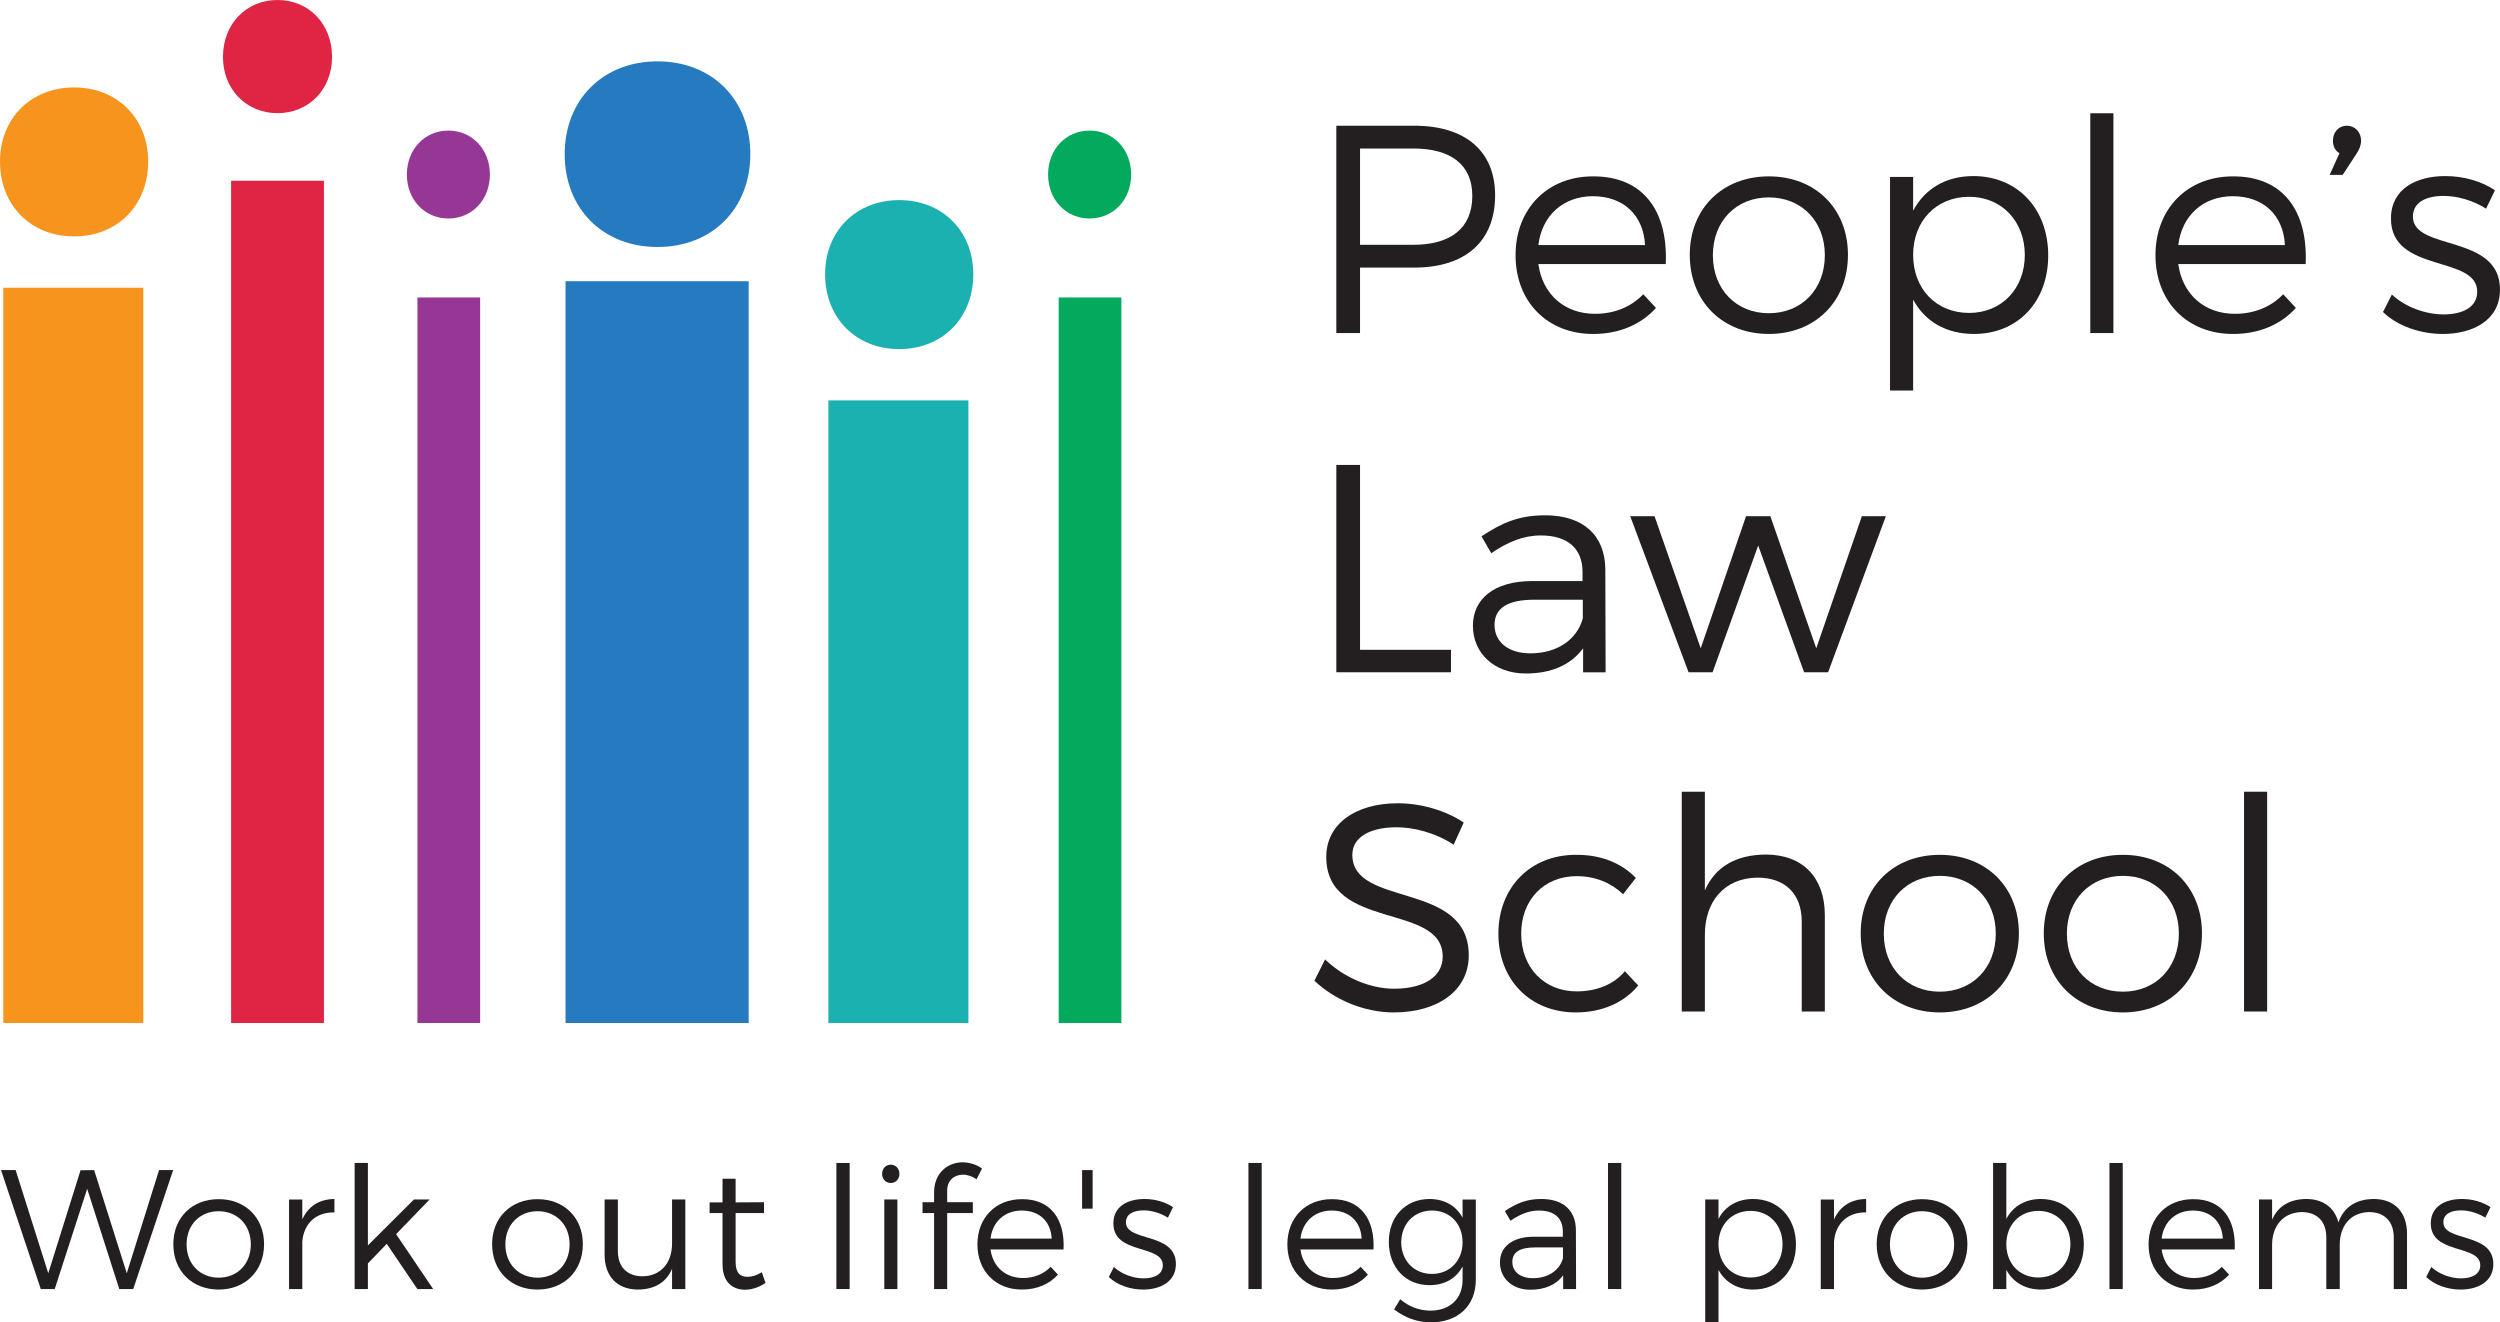 <?xml version="1.0" encoding="utf-8"?>
<!-- Generator: Adobe Illustrator 16.0.0, SVG Export Plug-In . SVG Version: 6.00 Build 0)  -->
<!DOCTYPE svg PUBLIC "-//W3C//DTD SVG 1.1//EN" "http://www.w3.org/Graphics/SVG/1.1/DTD/svg11.dtd">
<svg version="1.1" id="Layer_1" xmlns="http://www.w3.org/2000/svg" xmlns:xlink="http://www.w3.org/1999/xlink" x="0px" y="0px"
	 width="536.883px" height="283.98px" viewBox="0 0 536.883 283.98" enable-background="new 0 0 536.883 283.98"
	 xml:space="preserve">
<g id="full_logo">
	<g>
		<path fill="#231F20" d="M25.618,276.828l-6.896-21.531l-6.97,21.531H8.759l-8.54-25.546h3.138l7.007,22.151l6.933-22.114
			l2.92-0.037l7.007,22.151l6.933-22.151h3.029l-8.577,25.546H25.618z"/>
		<path fill="#231F20" d="M56.709,267.194c0,5.766-4.051,9.743-9.744,9.743c-5.692,0-9.743-3.978-9.743-9.743
			c0-5.73,4.051-9.671,9.743-9.671C52.659,257.523,56.709,261.464,56.709,267.194z M40.069,267.231c0,4.232,2.882,7.152,6.896,7.152
			c4.015,0,6.898-2.92,6.898-7.152c0-4.197-2.883-7.117-6.898-7.117C42.951,260.114,40.069,263.034,40.069,267.231z"/>
		<path fill="#231F20" d="M64.921,261.866c1.277-2.81,3.649-4.343,6.898-4.38v2.884c-4.051-0.073-6.569,2.444-6.898,6.239v10.219
			h-2.847v-19.232h2.847V261.866z"/>
		<path fill="#231F20" d="M79.007,271.317v5.511H76.16V249.75h2.847v17.699l9.89-9.854h3.357l-7.189,7.445l7.956,11.787h-3.395
			l-6.568-9.707L79.007,271.317z"/>
		<path fill="#231F20" d="M125.169,267.194c0,5.766-4.051,9.743-9.744,9.743c-5.692,0-9.743-3.978-9.743-9.743
			c0-5.73,4.051-9.671,9.743-9.671C121.119,257.523,125.169,261.464,125.169,267.194z M108.529,267.231
			c0,4.232,2.882,7.152,6.896,7.152s6.898-2.92,6.898-7.152c0-4.197-2.884-7.117-6.898-7.117S108.529,263.034,108.529,267.231z"/>
		<path fill="#231F20" d="M147.175,276.828h-2.847v-4.343c-1.277,2.992-3.832,4.416-7.298,4.452c-4.489,0-7.189-2.847-7.189-7.481
			v-11.86h2.847v11.095c0,3.393,2.007,5.4,5.328,5.4c3.978-0.072,6.313-2.956,6.313-7.042v-9.453h2.847V276.828z"/>
		<path fill="#231F20" d="M164.399,275.515c-1.35,0.912-2.81,1.423-4.343,1.459c-2.81,0-4.89-1.679-4.89-5.474v-10.984h-2.773
			v-2.299h2.773v-5.073h2.81v5.073l6.095-0.036v2.335h-6.095v10.474c0,2.336,0.913,3.212,2.555,3.212
			c0.985,0,2.007-0.328,3.066-0.985L164.399,275.515z"/>
		<path fill="#231F20" d="M179.616,276.828V249.75h2.846v27.078H179.616z"/>
		<path fill="#231F20" d="M193.155,252.085c0,1.133-0.803,1.971-1.861,1.971s-1.861-0.838-1.861-1.971
			c0-1.131,0.803-1.97,1.861-1.97S193.155,250.954,193.155,252.085z M189.907,276.828v-19.232h2.81v19.232H189.907z"/>
		<path fill="#231F20" d="M203.409,255.699v2.481h5.511v2.335h-5.511v16.313h-2.81v-16.313h-2.481v-2.335h2.481v-2.118
			c0-4.195,2.956-6.459,6.167-6.459c1.459,0.037,2.956,0.475,4.123,1.351l-1.167,2.299c-0.876-0.62-1.934-0.985-2.919-0.985
			C204.942,252.268,203.409,253.473,203.409,255.699z"/>
		<path fill="#231F20" d="M228.407,268.325h-15.692c0.511,3.758,3.247,6.131,6.97,6.131c2.372,0,4.453-0.84,5.949-2.408l1.568,1.679
			c-1.825,2.043-4.525,3.211-7.736,3.211c-5.658,0-9.562-3.978-9.562-9.706c0-5.73,3.94-9.708,9.525-9.708
			C225.634,257.486,228.699,261.793,228.407,268.325z M225.852,265.989c-0.182-3.686-2.664-6.021-6.422-6.021
			c-3.649,0-6.278,2.373-6.715,6.021H225.852z"/>
		<path fill="#231F20" d="M232.384,259.566v-8.284h2.262v8.284H232.384z"/>
		<path fill="#231F20" d="M251.908,259.237l-1.096,2.264c-1.496-0.948-3.43-1.569-5.218-1.569c-2.153,0-3.796,0.767-3.796,2.555
			c0,4.27,10.729,2.081,10.729,8.978c0,3.795-3.358,5.474-7.043,5.474c-2.736,0-5.546-0.948-7.371-2.7l1.094-2.154
			c1.642,1.533,4.124,2.446,6.387,2.446c2.262,0,4.087-0.839,4.124-2.737c0.109-4.635-10.656-2.262-10.619-9.086
			c0-3.687,3.175-5.22,6.678-5.22C248.076,257.486,250.301,258.144,251.908,259.237z"/>
		<path fill="#231F20" d="M268.108,276.828V249.75h2.847v27.078H268.108z"/>
		<path fill="#231F20" d="M294.967,268.325h-15.691c0.51,3.758,3.246,6.131,6.97,6.131c2.372,0,4.452-0.84,5.949-2.408l1.568,1.679
			c-1.825,2.043-4.525,3.211-7.735,3.211c-5.658,0-9.563-3.978-9.563-9.706c0-5.73,3.941-9.708,9.525-9.708
			C292.195,257.486,295.259,261.793,294.967,268.325z M292.413,265.989c-0.183-3.686-2.664-6.021-6.422-6.021
			c-3.649,0-6.277,2.373-6.715,6.021H292.413z"/>
		<path fill="#231F20" d="M316.936,274.821c0,5.619-3.832,9.159-9.67,9.159c-3.029-0.036-5.548-1.021-7.883-2.772l1.313-2.19
			c1.898,1.569,3.906,2.408,6.459,2.445c4.197,0,6.936-2.554,6.936-6.568v-2.92c-1.352,2.555-3.832,4.015-7.08,4.015
			c-5.184,0-8.758-3.832-8.758-9.306c0-5.365,3.539-9.16,8.686-9.197c3.283,0,5.765,1.46,7.152,4.015v-3.905h2.846V274.821z
			 M314.09,266.792c0-4.014-2.738-6.824-6.57-6.824c-3.868,0-6.567,2.847-6.604,6.824c0.037,3.942,2.736,6.788,6.604,6.788
			C311.352,273.58,314.09,270.734,314.09,266.792z"/>
		<path fill="#231F20" d="M335.694,273.873c-1.533,2.079-3.979,3.101-7.044,3.101c-3.978,0-6.532-2.555-6.532-5.875
			c0-3.357,2.664-5.475,7.189-5.511h6.313v-1.131c0-2.811-1.751-4.489-5.145-4.489c-2.117,0-4.088,0.803-6.094,2.19l-1.205-2.081
			c2.481-1.642,4.561-2.591,7.846-2.591c4.744,0,7.372,2.519,7.408,6.642l0.036,12.7h-2.772V273.873z M335.657,270.187v-2.299
			h-5.984c-3.213,0-4.891,0.985-4.891,3.102s1.715,3.503,4.416,3.503C332.445,274.492,334.926,272.851,335.657,270.187z"/>
		<path fill="#231F20" d="M345.328,276.828V249.75h2.847v27.078H345.328z"/>
		<path fill="#231F20" d="M385.688,267.267c0,5.693-3.722,9.671-9.16,9.671c-3.43,0-6.057-1.568-7.48-4.232v11.203h-2.847v-26.313
			h2.847v4.16c1.424-2.699,4.051-4.27,7.408-4.27C381.893,257.486,385.688,261.501,385.688,267.267z M382.805,267.194
			c0-4.125-2.846-7.152-6.86-7.152c-4.051,0-6.897,2.992-6.897,7.152c0,4.197,2.847,7.152,6.897,7.152
			C379.959,274.347,382.805,271.354,382.805,267.194z"/>
		<path fill="#231F20" d="M393.862,261.866c1.276-2.81,3.648-4.343,6.896-4.38v2.884c-4.051-0.073-6.568,2.444-6.896,6.239v10.219
			h-2.848v-19.232h2.848V261.866z"/>
		<path fill="#231F20" d="M422.508,267.194c0,5.766-4.051,9.743-9.744,9.743c-5.691,0-9.743-3.978-9.743-9.743
			c0-5.73,4.052-9.671,9.743-9.671C418.458,257.523,422.508,261.464,422.508,267.194z M405.868,267.231
			c0,4.232,2.882,7.152,6.896,7.152c4.014,0,6.897-2.92,6.897-7.152c0-4.197-2.884-7.117-6.897-7.117
			C408.75,260.114,405.868,263.034,405.868,267.231z"/>
		<path fill="#231F20" d="M447.506,267.267c0,5.693-3.722,9.671-9.16,9.671c-3.43,0-6.057-1.568-7.48-4.232v4.123h-2.847V249.75
			h2.847v12.006c1.424-2.699,4.051-4.27,7.408-4.27C443.711,257.486,447.506,261.501,447.506,267.267z M444.624,267.194
			c0-4.125-2.846-7.152-6.86-7.152c-4.052,0-6.897,2.992-6.897,7.152c0,4.197,2.846,7.152,6.897,7.152
			C441.778,274.347,444.624,271.354,444.624,267.194z"/>
		<path fill="#231F20" d="M453.016,276.828V249.75h2.846v27.078H453.016z"/>
		<path fill="#231F20" d="M479.912,268.325h-15.692c0.512,3.758,3.248,6.131,6.971,6.131c2.371,0,4.451-0.84,5.949-2.408
			l1.568,1.679c-1.825,2.043-4.525,3.211-7.738,3.211c-5.656,0-9.56-3.978-9.56-9.706c0-5.73,3.94-9.708,9.524-9.708
			C477.139,257.486,480.204,261.793,479.912,268.325z M477.356,265.989c-0.182-3.686-2.663-6.021-6.422-6.021
			c-3.648,0-6.277,2.373-6.715,6.021H477.356z"/>
		<path fill="#231F20" d="M516.917,264.968v11.86h-2.848v-11.095c0-3.43-2.007-5.437-5.328-5.437
			c-3.977,0.108-6.277,2.955-6.277,7.08v9.451h-2.882v-11.095c0-3.43-1.972-5.437-5.328-5.437c-3.942,0.108-6.314,2.955-6.314,7.08
			v9.451h-2.81v-19.232h2.81v4.343c1.278-2.992,3.868-4.415,7.335-4.452c3.614,0,6.096,1.861,6.898,5.037
			c1.204-3.395,3.904-5,7.591-5.037C514.252,257.486,516.917,260.333,516.917,264.968z"/>
		<path fill="#231F20" d="M534.833,259.237l-1.096,2.264c-1.496-0.948-3.43-1.569-5.218-1.569c-2.152,0-3.796,0.767-3.796,2.555
			c0,4.27,10.729,2.081,10.729,8.978c0,3.795-3.357,5.474-7.043,5.474c-2.736,0-5.547-0.948-7.371-2.7l1.094-2.154
			c1.643,1.533,4.123,2.446,6.387,2.446c2.262,0,4.087-0.839,4.123-2.737c0.109-4.635-10.655-2.262-10.619-9.086
			c0-3.687,3.176-5.22,6.68-5.22C531.002,257.486,533.227,258.144,534.833,259.237z"/>
	</g>
	<g>
		<path fill="#231F20" d="M303.713,26.996c11.006,0,17.367,5.471,17.367,14.949c0,9.861-6.361,15.522-17.367,15.522h-11.642v14.06
			h-5.09V26.996H303.713z M292.072,52.57h11.45c8.017,0,12.66-3.563,12.66-10.498c0-6.743-4.644-10.178-12.66-10.178h-11.45V52.57z"
			/>
		<path fill="#231F20" d="M357.725,56.705h-27.354c0.892,6.553,5.663,10.688,12.151,10.688c4.135,0,7.761-1.463,10.369-4.199
			l2.736,2.926c-3.182,3.563-7.89,5.6-13.488,5.6c-9.859,0-16.667-6.935-16.667-16.922c0-9.988,6.871-16.923,16.604-16.923
			C352.891,37.811,358.235,45.317,357.725,56.705z M353.272,52.634c-0.318-6.425-4.643-10.496-11.195-10.496
			c-6.361,0-10.941,4.135-11.706,10.496H353.272z"/>
		<path fill="#231F20" d="M396.854,54.733c0,10.051-7.062,16.985-16.986,16.985c-9.924,0-16.985-6.935-16.985-16.985
			c0-9.988,7.062-16.859,16.985-16.859C389.792,37.874,396.854,44.745,396.854,54.733z M367.845,54.797
			c0,7.379,5.024,12.468,12.022,12.468s12.024-5.089,12.024-12.468c0-7.316-5.026-12.406-12.024-12.406
			S367.845,47.48,367.845,54.797z"/>
		<path fill="#231F20" d="M439.86,54.86c0,9.924-6.488,16.858-15.967,16.858c-5.98,0-10.561-2.736-13.041-7.38v19.529h-4.963V38.001
			h4.963v7.253c2.48-4.708,7.061-7.443,12.913-7.443C433.245,37.811,439.86,44.809,439.86,54.86z M434.834,54.733
			c0-7.189-4.962-12.47-11.959-12.47c-7.063,0-12.023,5.217-12.023,12.47c0,7.314,4.961,12.468,12.023,12.468
			C429.873,67.201,434.834,61.984,434.834,54.733z"/>
		<path fill="#231F20" d="M448.897,71.527V24.323h4.963v47.204H448.897z"/>
		<path fill="#231F20" d="M495.147,56.705h-27.354c0.892,6.553,5.663,10.688,12.151,10.688c4.135,0,7.761-1.463,10.369-4.199
			l2.736,2.926c-3.182,3.563-7.89,5.6-13.488,5.6c-9.859,0-16.666-6.935-16.666-16.922c0-9.988,6.871-16.923,16.604-16.923
			C490.313,37.811,495.657,45.317,495.147,56.705z M490.694,52.634c-0.318-6.425-4.643-10.496-11.195-10.496
			c-6.361,0-10.941,4.135-11.706,10.496H490.694z"/>
		<path fill="#231F20" d="M507.045,30.24c0,1.018-0.381,1.845-0.953,2.736l-2.99,4.579h-2.799l2.1-4.643
			c-0.955-0.573-1.4-1.592-1.4-2.673c0-1.908,1.273-3.244,2.99-3.244C505.647,26.996,507.045,28.269,507.045,30.24z"/>
		<path fill="#231F20" d="M535.801,40.864l-1.908,3.944c-2.608-1.654-5.98-2.736-9.097-2.736c-3.755,0-6.616,1.337-6.616,4.453
			c0,7.444,18.703,3.627,18.703,15.65c0,6.616-5.854,9.543-12.278,9.543c-4.771,0-9.669-1.654-12.851-4.708l1.908-3.753
			c2.863,2.672,7.189,4.262,11.134,4.262c3.943,0,7.124-1.464,7.188-4.771c0.189-8.079-18.576-3.943-18.513-15.841
			c0-6.425,5.534-9.097,11.642-9.097C529.122,37.811,533.002,38.956,535.801,40.864z"/>
	</g>
	<g>
		<path fill="#231F20" d="M311.602,139.544v4.834h-24.62v-44.53h5.09v39.696H311.602z"/>
		<path fill="#231F20" d="M339.978,139.226c-2.673,3.627-6.935,5.408-12.279,5.408c-6.933,0-11.386-4.453-11.386-10.242
			c0-5.854,4.643-9.544,12.531-9.607h11.006v-1.972c0-4.899-3.054-7.824-8.97-7.824c-3.69,0-7.125,1.398-10.624,3.816l-2.099-3.626
			c4.325-2.863,7.951-4.517,13.677-4.517c8.27,0,12.85,4.39,12.914,11.577l0.064,22.139h-4.835V139.226z M339.913,132.801v-4.009
			h-10.432c-5.599,0-8.525,1.719-8.525,5.408s2.99,6.107,7.698,6.107C334.315,140.308,338.641,137.444,339.913,132.801z"/>
		<path fill="#231F20" d="M387.438,144.378l-9.861-27.228l-9.797,27.228h-5.152l-12.532-33.526h5.216l9.925,28.374l9.733-28.374
			h5.216l9.86,28.374l9.797-28.374h5.152l-12.405,33.526H387.438z"/>
	</g>
	<g>
		<path fill="#231F20" d="M314.336,176.642l-2.162,4.771c-4.008-2.672-8.715-3.752-12.277-3.752c-5.726,0-9.48,2.162-9.48,5.916
			c0,11.451,25.065,5.471,25.002,21.629c0,7.443-6.553,12.215-16.094,12.215c-6.49,0-12.852-2.8-17.051-6.808l2.291-4.58
			c4.135,4.008,9.797,6.298,14.822,6.298c6.426,0,10.434-2.608,10.434-6.871c0.063-11.705-25.002-5.471-25.002-21.438
			c0-6.998,6.172-11.516,15.396-11.516C305.368,172.507,310.647,174.161,314.336,176.642z"/>
		<path fill="#231F20" d="M351.301,188.538l-2.735,3.5c-2.545-2.418-5.917-3.881-9.987-3.881c-6.936,0-11.898,5.025-11.898,12.342
			c0,7.315,4.963,12.403,11.898,12.403c4.388,0,8.014-1.526,10.369-4.324l2.861,3.053c-2.99,3.627-7.633,5.79-13.422,5.79
			c-9.733,0-16.604-6.935-16.604-16.922c0-9.988,6.935-16.922,16.604-16.922C343.794,183.513,348.248,185.358,351.301,188.538z"/>
		<path fill="#231F20" d="M391.889,196.554v20.676h-4.961v-19.34c0-5.916-3.563-9.414-9.479-9.414
			c-7.124,0.063-11.323,5.088-11.323,12.277v16.477h-4.963v-47.203h4.963v21.186c2.291-5.217,6.87-7.635,13.041-7.699
			C387.182,183.513,391.889,188.476,391.889,196.554z"/>
		<path fill="#231F20" d="M433.561,200.435c0,10.052-7.061,16.986-16.985,16.986s-16.985-6.935-16.985-16.986
			c0-9.986,7.061-16.857,16.985-16.857S433.561,190.448,433.561,200.435z M404.553,200.499c0,7.379,5.024,12.467,12.022,12.467
			c6.997,0,12.024-5.088,12.024-12.467c0-7.316-5.027-12.406-12.024-12.406C409.578,188.093,404.553,193.183,404.553,200.499z"/>
		<path fill="#231F20" d="M472.879,200.435c0,10.052-7.061,16.986-16.985,16.986s-16.985-6.935-16.985-16.986
			c0-9.986,7.061-16.857,16.985-16.857S472.879,190.448,472.879,200.435z M443.872,200.499c0,7.379,5.024,12.467,12.022,12.467
			c6.997,0,12.024-5.088,12.024-12.467c0-7.316-5.027-12.406-12.024-12.406C448.896,188.093,443.872,193.183,443.872,200.499z"/>
		<path fill="#231F20" d="M481.915,217.229v-47.203h4.963v47.203H481.915z"/>
	</g>
	<g>
		<path fill="#267BC0" d="M161.135,33.112c0,11.716-8.215,19.932-19.932,19.932c-11.713,0-19.934-8.216-19.934-19.932
			c0-11.711,8.22-19.936,19.934-19.936C152.92,13.177,161.135,21.401,161.135,33.112 M121.448,60.389h39.338V219.69h-39.338V60.389z
			"/>
		<path fill="#1AB1B0" d="M209.019,58.887c0,9.437-6.645,16.081-15.914,16.081c-9.265,0-15.908-6.645-15.908-16.081
			c0-9.271,6.643-15.913,15.908-15.913C202.374,42.974,209.019,49.615,209.019,58.887 M177.898,85.983h30.075v133.712h-30.075
			V85.983z"/>
		<path fill="#03A95C" d="M242.915,37.483c0,5.42-3.849,9.441-8.916,9.441c-5.072,0-8.92-4.021-8.92-9.441
			c0-5.419,3.849-9.44,8.92-9.44C239.066,28.043,242.915,32.064,242.915,37.483 M227.354,63.883h13.463V219.69h-13.463V63.883z"/>
		<path fill="#973795" d="M105.208,37.483c0,5.42-3.848,9.441-8.917,9.441c-5.072,0-8.915-4.021-8.915-9.441
			c0-5.419,3.843-9.44,8.915-9.44C101.36,28.043,105.208,32.064,105.208,37.483 M89.649,63.883h13.463V219.69H89.649V63.883z"/>
		<path fill="#DF2444" d="M71.313,12.241c0,6.994-5.069,12.065-11.719,12.065c-6.642,0-11.711-5.071-11.711-12.065
			C47.883,5.069,52.953,0,59.594,0C66.244,0,71.313,5.069,71.313,12.241 M49.629,38.815h19.935V219.69H49.629V38.815z"/>
		<path fill="#F7941E" d="M31.822,34.689c0,9.438-6.643,16.08-15.912,16.08C6.646,50.77,0,44.128,0,34.689
			c0-9.271,6.646-15.913,15.911-15.913C25.179,18.776,31.822,25.418,31.822,34.689 M0.704,61.788h30.072V219.69H0.704V61.788z"/>
	</g>
</g>
<rect id="_x3C_Slice_x3E_" x="-45.517" y="-48.241" fill="none" width="629" height="378"/>
</svg>
